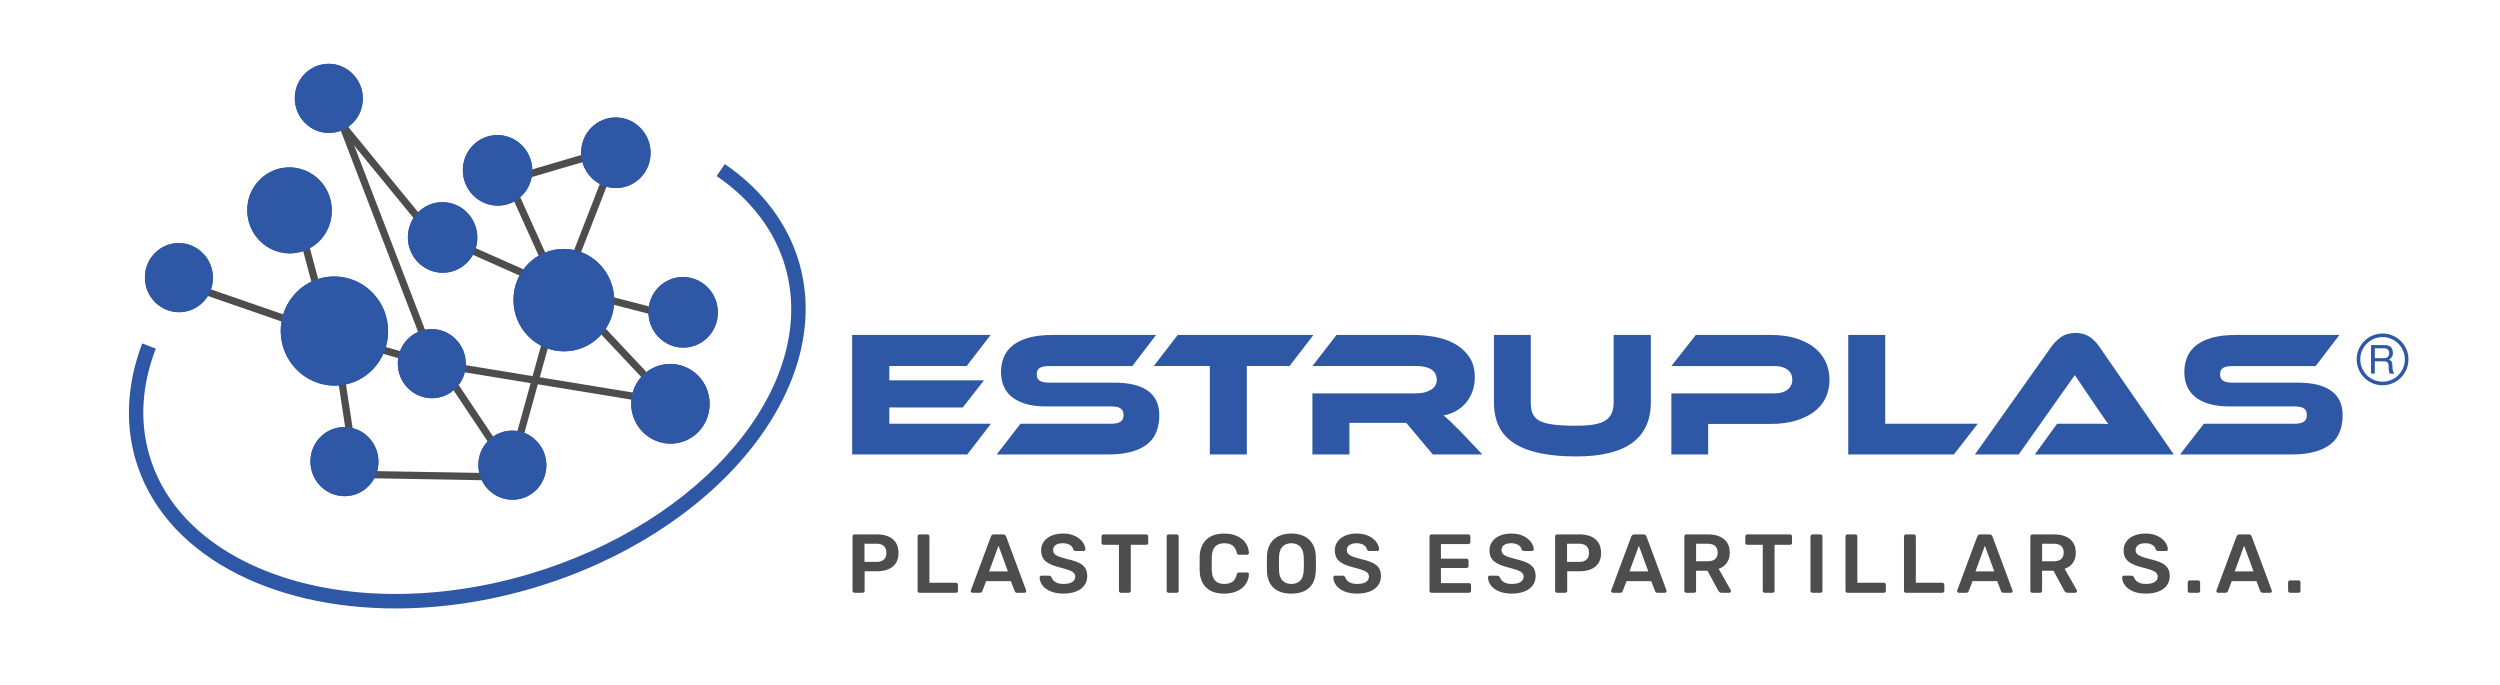 <?xml version="1.0" encoding="utf-8"?>
<!-- Generator: Adobe Illustrator 16.0.3, SVG Export Plug-In . SVG Version: 6.00 Build 0)  -->
<!DOCTYPE svg PUBLIC "-//W3C//DTD SVG 1.1//EN" "http://www.w3.org/Graphics/SVG/1.1/DTD/svg11.dtd">
<svg version="1.1" id="Layer_1" xmlns="http://www.w3.org/2000/svg" xmlns:xlink="http://www.w3.org/1999/xlink" x="0px" y="0px"
	 width="192.333px" height="52.667px" viewBox="0 0 192.333 52.667" enable-background="new 0 0 192.333 52.667"
	 xml:space="preserve">
<g>
	<g>
		<g>
			<path fill="#2E58A6" d="M183.298,29.64c-1.098,0-1.992-0.894-1.992-1.991c0-1.099,0.895-1.992,1.992-1.992
				c1.099,0,1.992,0.894,1.992,1.992C185.291,28.746,184.397,29.64,183.298,29.64z M183.298,25.933c-0.946,0-1.715,0.77-1.715,1.716
				c0,0.945,0.769,1.715,1.715,1.715c0.945,0,1.716-0.77,1.716-1.715C185.014,26.702,184.244,25.933,183.298,25.933z"/>
		</g>
	</g>
	<g>
		<g>
			<path fill-rule="evenodd" clip-rule="evenodd" fill="#2E58A6" d="M183.801,27.672c0.216,0.085,0.257,0.251,0.254,0.444
				c-0.001,0.11,0.002,0.223,0.02,0.331c0.011,0.073,0.053,0.142,0.08,0.212c0.01,0.025,0.017,0.05,0.029,0.088
				c-0.113,0-0.216,0.002-0.316-0.002c-0.016-0.001-0.042-0.027-0.046-0.047c-0.022-0.107-0.045-0.216-0.056-0.324
				c-0.01-0.104,0.004-0.211-0.01-0.315c-0.021-0.169-0.11-0.252-0.282-0.257c-0.253-0.007-0.508-0.002-0.773-0.002
				c0,0.313,0,0.624,0,0.941c-0.102,0-0.193,0-0.289,0c0-0.73,0-1.456,0-2.186c0.014-0.003,0.023-0.008,0.035-0.008
				c0.351,0.001,0.702,0,1.054,0.004c0.076,0.001,0.155,0.016,0.229,0.036c0.18,0.05,0.295,0.171,0.338,0.353
				c0.062,0.267,0.03,0.507-0.211,0.682C183.841,27.633,183.829,27.646,183.801,27.672z M182.703,27.558
				c0.236,0,0.466,0.003,0.694,0c0.292-0.003,0.422-0.145,0.406-0.438c-0.008-0.172-0.104-0.283-0.271-0.318
				c-0.012-0.002-0.022-0.005-0.033-0.005c-0.265,0-0.528,0-0.797,0C182.703,27.046,182.703,27.296,182.703,27.558z"/>
		</g>
	</g>
</g>
<g>
	<g>
		<path fill="#4D4D4D" d="M65.633,45.56c-0.03-0.03-0.045-0.066-0.045-0.109v-4.178c0-0.047,0.014-0.085,0.042-0.115
			c0.027-0.03,0.065-0.045,0.112-0.045h1.72c0.518,0,0.924,0.122,1.219,0.366c0.295,0.243,0.443,0.599,0.443,1.064
			c0,0.463-0.147,0.813-0.443,1.05s-0.702,0.356-1.219,0.356h-0.943v1.501c0,0.048-0.015,0.085-0.045,0.112
			c-0.03,0.028-0.068,0.042-0.116,0.042h-0.616C65.699,45.604,65.663,45.59,65.633,45.56z M67.43,43.23
			c0.248,0,0.438-0.06,0.568-0.177c0.13-0.118,0.196-0.29,0.196-0.517c0-0.223-0.063-0.396-0.189-0.52
			c-0.126-0.124-0.317-0.187-0.574-0.187h-0.924v1.399H67.43z"/>
		<path fill="#4D4D4D" d="M70.638,45.56c-0.03-0.03-0.045-0.066-0.045-0.109v-4.184c0-0.047,0.015-0.085,0.045-0.112
			c0.03-0.028,0.066-0.042,0.109-0.042h0.603c0.047,0,0.084,0.014,0.112,0.042c0.028,0.027,0.042,0.065,0.042,0.112v3.567h2.035
			c0.047,0,0.085,0.016,0.115,0.045c0.03,0.03,0.045,0.066,0.045,0.109v0.462c0,0.043-0.015,0.079-0.045,0.109
			s-0.068,0.045-0.115,0.045h-2.792C70.705,45.604,70.668,45.59,70.638,45.56z"/>
		<path fill="#4D4D4D" d="M74.72,45.566c-0.026-0.026-0.039-0.059-0.039-0.097l0.013-0.058l1.541-4.14
			c0.042-0.106,0.12-0.16,0.231-0.16h0.706c0.111,0,0.188,0.054,0.231,0.16l1.54,4.14l0.013,0.058c0,0.038-0.014,0.07-0.042,0.097
			c-0.028,0.025-0.059,0.038-0.093,0.038h-0.571c-0.09,0-0.152-0.041-0.186-0.122l-0.295-0.776h-1.9l-0.295,0.776
			c-0.034,0.081-0.096,0.122-0.186,0.122h-0.571C74.777,45.604,74.745,45.592,74.72,45.566z M76.093,43.962h1.451l-0.725-1.977
			L76.093,43.962z"/>
		<path fill="#4D4D4D" d="M80.829,45.495c-0.274-0.115-0.481-0.267-0.623-0.455s-0.216-0.394-0.225-0.616
			c0-0.034,0.013-0.065,0.039-0.093c0.026-0.028,0.058-0.042,0.096-0.042h0.584c0.047,0,0.085,0.011,0.116,0.032
			c0.03,0.021,0.058,0.051,0.083,0.09c0.042,0.146,0.14,0.268,0.292,0.365c0.151,0.099,0.36,0.147,0.625,0.147
			c0.299,0,0.525-0.05,0.677-0.15c0.151-0.101,0.228-0.238,0.228-0.414c0-0.115-0.039-0.212-0.115-0.289
			c-0.077-0.076-0.194-0.144-0.35-0.202c-0.156-0.058-0.388-0.127-0.696-0.208c-0.505-0.12-0.875-0.278-1.11-0.475
			c-0.235-0.197-0.353-0.479-0.353-0.848c0-0.248,0.068-0.47,0.205-0.664c0.137-0.194,0.333-0.348,0.587-0.459
			c0.254-0.111,0.551-0.167,0.889-0.167c0.355,0,0.662,0.063,0.921,0.187s0.456,0.279,0.59,0.465
			c0.135,0.187,0.207,0.371,0.215,0.556c0,0.034-0.013,0.065-0.039,0.093c-0.026,0.028-0.058,0.042-0.096,0.042h-0.61
			c-0.094,0-0.158-0.039-0.192-0.116c-0.021-0.137-0.105-0.251-0.25-0.343s-0.325-0.138-0.539-0.138
			c-0.235,0-0.42,0.045-0.555,0.135s-0.202,0.22-0.202,0.391c0,0.116,0.034,0.212,0.103,0.289c0.068,0.077,0.175,0.145,0.321,0.202
			c0.145,0.058,0.357,0.123,0.635,0.196c0.381,0.085,0.684,0.182,0.908,0.288c0.225,0.107,0.39,0.242,0.497,0.404
			c0.107,0.163,0.161,0.37,0.161,0.623c0,0.278-0.076,0.519-0.228,0.722s-0.366,0.358-0.642,0.465
			c-0.276,0.107-0.596,0.161-0.959,0.161C81.432,45.669,81.103,45.611,80.829,45.495z"/>
		<path fill="#4D4D4D" d="M86.13,45.56c-0.03-0.03-0.045-0.066-0.045-0.109v-3.536h-1.187c-0.043,0-0.08-0.015-0.109-0.045
			c-0.03-0.029-0.045-0.068-0.045-0.115v-0.481c0-0.047,0.014-0.085,0.042-0.115s0.065-0.045,0.112-0.045h3.279
			c0.047,0,0.085,0.015,0.115,0.045s0.045,0.068,0.045,0.115v0.481c0,0.047-0.015,0.086-0.045,0.115
			c-0.03,0.03-0.068,0.045-0.115,0.045h-1.181v3.536c0,0.043-0.014,0.079-0.042,0.109s-0.065,0.045-0.112,0.045h-0.603
			C86.196,45.604,86.16,45.59,86.13,45.56z"/>
		<path fill="#4D4D4D" d="M89.8,45.56c-0.03-0.03-0.045-0.066-0.045-0.109v-4.184c0-0.047,0.015-0.085,0.045-0.112
			c0.03-0.028,0.066-0.042,0.109-0.042h0.616c0.047,0,0.084,0.014,0.112,0.042c0.028,0.027,0.042,0.065,0.042,0.112v4.184
			c0,0.043-0.014,0.079-0.042,0.109s-0.065,0.045-0.112,0.045H89.91C89.867,45.604,89.83,45.59,89.8,45.56z"/>
		<path fill="#4D4D4D" d="M92.813,45.216c-0.323-0.301-0.496-0.73-0.517-1.286c-0.004-0.115-0.006-0.304-0.006-0.564
			c0-0.266,0.002-0.458,0.006-0.578c0.021-0.548,0.194-0.975,0.52-1.28s0.781-0.459,1.367-0.459c0.38,0,0.712,0.065,0.995,0.196
			c0.282,0.13,0.501,0.309,0.658,0.535c0.156,0.228,0.238,0.481,0.247,0.764v0.014c0,0.034-0.014,0.063-0.042,0.086
			c-0.028,0.023-0.059,0.035-0.093,0.035h-0.623c-0.051,0-0.09-0.012-0.115-0.035c-0.026-0.023-0.047-0.064-0.064-0.125
			c-0.064-0.265-0.175-0.452-0.333-0.562c-0.159-0.109-0.368-0.163-0.629-0.163c-0.612,0-0.931,0.342-0.957,1.026
			c-0.004,0.115-0.006,0.293-0.006,0.532c0,0.24,0.002,0.422,0.006,0.546c0.026,0.685,0.345,1.026,0.957,1.026
			c0.256,0,0.465-0.054,0.625-0.163c0.161-0.109,0.273-0.296,0.337-0.562c0.017-0.06,0.039-0.102,0.064-0.125
			c0.025-0.023,0.064-0.035,0.115-0.035h0.623c0.039,0,0.072,0.013,0.1,0.038s0.04,0.058,0.035,0.097
			c-0.009,0.282-0.091,0.536-0.247,0.764c-0.156,0.227-0.375,0.405-0.658,0.535c-0.282,0.131-0.614,0.196-0.995,0.196
			C93.593,45.669,93.136,45.518,92.813,45.216z"/>
		<path fill="#4D4D4D" d="M97.983,45.226c-0.326-0.295-0.497-0.733-0.514-1.315c-0.004-0.124-0.006-0.306-0.006-0.545
			c0-0.244,0.002-0.428,0.006-0.553c0.017-0.568,0.192-1.005,0.526-1.309s0.785-0.456,1.354-0.456c0.564,0,1.015,0.152,1.351,0.456
			s0.512,0.74,0.529,1.309c0.009,0.249,0.013,0.433,0.013,0.553c0,0.115-0.004,0.297-0.013,0.545
			c-0.018,0.582-0.189,1.021-0.517,1.315c-0.327,0.296-0.782,0.443-1.363,0.443C98.763,45.669,98.308,45.521,97.983,45.226z
			 M100.03,44.668c0.167-0.172,0.257-0.435,0.27-0.79c0.009-0.257,0.013-0.43,0.013-0.52c0-0.099-0.004-0.271-0.013-0.52
			c-0.013-0.351-0.104-0.613-0.276-0.786c-0.171-0.174-0.396-0.26-0.673-0.26c-0.283,0-0.51,0.086-0.681,0.26
			c-0.171,0.173-0.261,0.436-0.27,0.786c-0.004,0.124-0.007,0.297-0.007,0.52c0,0.218,0.003,0.392,0.007,0.52
			c0.009,0.352,0.098,0.613,0.267,0.786c0.169,0.174,0.396,0.26,0.684,0.26C99.636,44.924,99.863,44.839,100.03,44.668z"/>
		<path fill="#4D4D4D" d="M103.424,45.495c-0.273-0.115-0.481-0.267-0.622-0.455c-0.142-0.188-0.217-0.394-0.225-0.616
			c0-0.034,0.013-0.065,0.038-0.093c0.025-0.028,0.058-0.042,0.097-0.042h0.584c0.047,0,0.085,0.011,0.115,0.032
			c0.029,0.021,0.058,0.051,0.083,0.09c0.043,0.146,0.141,0.268,0.292,0.365c0.152,0.099,0.36,0.147,0.626,0.147
			c0.3,0,0.525-0.05,0.677-0.15c0.152-0.101,0.229-0.238,0.229-0.414c0-0.115-0.039-0.212-0.116-0.289
			c-0.077-0.076-0.193-0.144-0.35-0.202c-0.156-0.058-0.388-0.127-0.696-0.208c-0.505-0.12-0.875-0.278-1.11-0.475
			c-0.235-0.197-0.353-0.479-0.353-0.848c0-0.248,0.068-0.47,0.205-0.664s0.333-0.348,0.587-0.459
			c0.255-0.111,0.551-0.167,0.89-0.167c0.354,0,0.661,0.063,0.921,0.187c0.259,0.124,0.455,0.279,0.59,0.465
			c0.135,0.187,0.206,0.371,0.215,0.556c0,0.034-0.013,0.065-0.038,0.093c-0.025,0.028-0.058,0.042-0.097,0.042h-0.609
			c-0.094,0-0.158-0.039-0.192-0.116c-0.021-0.137-0.105-0.251-0.25-0.343c-0.146-0.092-0.325-0.138-0.539-0.138
			c-0.235,0-0.421,0.045-0.556,0.135s-0.202,0.22-0.202,0.391c0,0.116,0.034,0.212,0.103,0.289s0.176,0.145,0.321,0.202
			s0.357,0.123,0.635,0.196c0.381,0.085,0.684,0.182,0.908,0.288c0.225,0.107,0.391,0.242,0.498,0.404
			c0.106,0.163,0.16,0.37,0.16,0.623c0,0.278-0.076,0.519-0.228,0.722c-0.152,0.203-0.366,0.358-0.643,0.465
			c-0.275,0.107-0.596,0.161-0.959,0.161C104.028,45.669,103.698,45.611,103.424,45.495z"/>
		<path fill="#4D4D4D" d="M110.022,45.56c-0.03-0.03-0.045-0.066-0.045-0.109v-4.178c0-0.047,0.014-0.085,0.041-0.115
			c0.028-0.03,0.065-0.045,0.112-0.045h2.83c0.047,0,0.086,0.015,0.116,0.045c0.029,0.03,0.045,0.068,0.045,0.115v0.431
			c0,0.047-0.016,0.084-0.045,0.112c-0.03,0.027-0.069,0.041-0.116,0.041h-2.104v1.123h1.964c0.047,0,0.085,0.016,0.115,0.045
			c0.03,0.03,0.045,0.068,0.045,0.116v0.404c0,0.047-0.015,0.084-0.045,0.112c-0.03,0.027-0.068,0.041-0.115,0.041h-1.964v1.162
			h2.156c0.047,0,0.085,0.014,0.115,0.041c0.03,0.028,0.045,0.065,0.045,0.112v0.437c0,0.048-0.015,0.085-0.045,0.112
			c-0.03,0.028-0.068,0.042-0.115,0.042h-2.882C110.087,45.604,110.051,45.59,110.022,45.56z"/>
		<path fill="#4D4D4D" d="M115.322,45.495c-0.273-0.115-0.481-0.267-0.622-0.455c-0.142-0.188-0.217-0.394-0.225-0.616
			c0-0.034,0.013-0.065,0.038-0.093c0.025-0.028,0.058-0.042,0.097-0.042h0.584c0.047,0,0.085,0.011,0.115,0.032
			c0.029,0.021,0.058,0.051,0.083,0.09c0.043,0.146,0.141,0.268,0.292,0.365c0.152,0.099,0.36,0.147,0.626,0.147
			c0.3,0,0.525-0.05,0.677-0.15c0.152-0.101,0.229-0.238,0.229-0.414c0-0.115-0.039-0.212-0.116-0.289
			c-0.077-0.076-0.193-0.144-0.35-0.202c-0.156-0.058-0.388-0.127-0.696-0.208c-0.505-0.12-0.875-0.278-1.11-0.475
			c-0.235-0.197-0.353-0.479-0.353-0.848c0-0.248,0.068-0.47,0.205-0.664s0.333-0.348,0.587-0.459
			c0.255-0.111,0.551-0.167,0.89-0.167c0.354,0,0.661,0.063,0.921,0.187c0.259,0.124,0.455,0.279,0.59,0.465
			c0.135,0.187,0.206,0.371,0.215,0.556c0,0.034-0.013,0.065-0.038,0.093c-0.025,0.028-0.058,0.042-0.097,0.042h-0.609
			c-0.094,0-0.158-0.039-0.192-0.116c-0.021-0.137-0.105-0.251-0.25-0.343c-0.146-0.092-0.325-0.138-0.539-0.138
			c-0.235,0-0.421,0.045-0.556,0.135s-0.202,0.22-0.202,0.391c0,0.116,0.034,0.212,0.103,0.289s0.176,0.145,0.321,0.202
			s0.357,0.123,0.635,0.196c0.381,0.085,0.684,0.182,0.908,0.288c0.225,0.107,0.391,0.242,0.498,0.404
			c0.106,0.163,0.16,0.37,0.16,0.623c0,0.278-0.076,0.519-0.228,0.722c-0.152,0.203-0.366,0.358-0.643,0.465
			c-0.275,0.107-0.596,0.161-0.959,0.161C115.925,45.669,115.595,45.611,115.322,45.495z"/>
		<path fill="#4D4D4D" d="M119.686,45.56c-0.03-0.03-0.045-0.066-0.045-0.109v-4.178c0-0.047,0.014-0.085,0.041-0.115
			c0.028-0.03,0.065-0.045,0.112-0.045h1.72c0.518,0,0.925,0.122,1.22,0.366c0.295,0.243,0.442,0.599,0.442,1.064
			c0,0.463-0.147,0.813-0.442,1.05s-0.702,0.356-1.22,0.356h-0.943v1.501c0,0.048-0.015,0.085-0.045,0.112
			c-0.029,0.028-0.068,0.042-0.115,0.042h-0.616C119.751,45.604,119.715,45.59,119.686,45.56z M121.483,43.23
			c0.248,0,0.437-0.06,0.567-0.177c0.131-0.118,0.196-0.29,0.196-0.517c0-0.223-0.063-0.396-0.189-0.52
			c-0.127-0.124-0.318-0.187-0.574-0.187h-0.925v1.399H121.483z"/>
		<path fill="#4D4D4D" d="M123.985,45.566c-0.025-0.026-0.038-0.059-0.038-0.097l0.013-0.058l1.54-4.14
			c0.043-0.106,0.12-0.16,0.231-0.16h0.706c0.111,0,0.188,0.054,0.23,0.16l1.54,4.14l0.014,0.058c0,0.038-0.015,0.07-0.042,0.097
			c-0.028,0.025-0.059,0.038-0.093,0.038h-0.571c-0.09,0-0.152-0.041-0.187-0.122l-0.295-0.776h-1.899l-0.296,0.776
			c-0.034,0.081-0.096,0.122-0.186,0.122h-0.571C124.043,45.604,124.011,45.592,123.985,45.566z M125.359,43.962h1.45l-0.726-1.977
			L125.359,43.962z"/>
		<path fill="#4D4D4D" d="M129.626,45.56c-0.03-0.03-0.045-0.066-0.045-0.109v-4.178c0-0.047,0.014-0.085,0.041-0.115
			c0.028-0.03,0.065-0.045,0.112-0.045h1.662c0.526,0,0.938,0.122,1.235,0.366c0.298,0.243,0.446,0.59,0.446,1.039
			c0,0.313-0.075,0.574-0.225,0.786s-0.359,0.365-0.629,0.459l0.931,1.637c0.013,0.025,0.02,0.049,0.02,0.07
			c0,0.038-0.015,0.07-0.042,0.097c-0.028,0.025-0.059,0.038-0.093,0.038h-0.591c-0.068,0-0.122-0.016-0.16-0.048
			c-0.039-0.032-0.073-0.074-0.103-0.125l-0.822-1.521h-0.879v1.54c0,0.043-0.015,0.079-0.045,0.109s-0.068,0.045-0.115,0.045
			h-0.591C129.692,45.604,129.656,45.59,129.626,45.56z M131.378,43.179c0.256,0,0.449-0.057,0.577-0.17s0.192-0.279,0.192-0.497
			c0-0.219-0.064-0.387-0.192-0.504c-0.128-0.118-0.321-0.177-0.577-0.177h-0.893v1.348H131.378z"/>
		<path fill="#4D4D4D" d="M135.659,45.56c-0.03-0.03-0.045-0.066-0.045-0.109v-3.536h-1.188c-0.043,0-0.079-0.015-0.109-0.045
			c-0.03-0.029-0.045-0.068-0.045-0.115v-0.481c0-0.047,0.014-0.085,0.042-0.115c0.027-0.03,0.065-0.045,0.112-0.045h3.279
			c0.047,0,0.085,0.015,0.115,0.045s0.045,0.068,0.045,0.115v0.481c0,0.047-0.015,0.086-0.045,0.115
			c-0.03,0.03-0.068,0.045-0.115,0.045h-1.181v3.536c0,0.043-0.015,0.079-0.042,0.109c-0.028,0.03-0.065,0.045-0.112,0.045h-0.604
			C135.724,45.604,135.688,45.59,135.659,45.56z"/>
		<path fill="#4D4D4D" d="M139.33,45.56c-0.03-0.03-0.045-0.066-0.045-0.109v-4.184c0-0.047,0.015-0.085,0.045-0.112
			c0.029-0.028,0.065-0.042,0.108-0.042h0.616c0.047,0,0.085,0.014,0.112,0.042c0.028,0.027,0.042,0.065,0.042,0.112v4.184
			c0,0.043-0.014,0.079-0.042,0.109c-0.027,0.03-0.065,0.045-0.112,0.045h-0.616C139.395,45.604,139.359,45.59,139.33,45.56z"/>
		<path fill="#4D4D4D" d="M142.025,45.56c-0.03-0.03-0.045-0.066-0.045-0.109v-4.184c0-0.047,0.015-0.085,0.045-0.112
			c0.029-0.028,0.065-0.042,0.108-0.042h0.604c0.047,0,0.084,0.014,0.112,0.042c0.027,0.027,0.042,0.065,0.042,0.112v3.567h2.034
			c0.047,0,0.085,0.016,0.115,0.045c0.03,0.03,0.045,0.066,0.045,0.109v0.462c0,0.043-0.015,0.079-0.045,0.109
			s-0.068,0.045-0.115,0.045h-2.792C142.09,45.604,142.054,45.59,142.025,45.56z"/>
		<path fill="#4D4D4D" d="M146.524,45.56c-0.03-0.03-0.045-0.066-0.045-0.109v-4.184c0-0.047,0.015-0.085,0.045-0.112
			c0.029-0.028,0.065-0.042,0.108-0.042h0.604c0.047,0,0.084,0.014,0.112,0.042c0.027,0.027,0.042,0.065,0.042,0.112v3.567h2.034
			c0.047,0,0.085,0.016,0.115,0.045c0.03,0.03,0.045,0.066,0.045,0.109v0.462c0,0.043-0.015,0.079-0.045,0.109
			s-0.068,0.045-0.115,0.045h-2.792C146.589,45.604,146.553,45.59,146.524,45.56z"/>
		<path fill="#4D4D4D" d="M150.604,45.566c-0.025-0.026-0.038-0.059-0.038-0.097l0.013-0.058l1.54-4.14
			c0.043-0.106,0.12-0.16,0.231-0.16h0.706c0.111,0,0.188,0.054,0.23,0.16l1.54,4.14l0.014,0.058c0,0.038-0.015,0.07-0.042,0.097
			c-0.028,0.025-0.059,0.038-0.093,0.038h-0.571c-0.09,0-0.152-0.041-0.187-0.122l-0.295-0.776h-1.899l-0.296,0.776
			c-0.034,0.081-0.096,0.122-0.186,0.122h-0.571C150.663,45.604,150.63,45.592,150.604,45.566z M151.978,43.962h1.45l-0.726-1.977
			L151.978,43.962z"/>
		<path fill="#4D4D4D" d="M156.246,45.56c-0.03-0.03-0.045-0.066-0.045-0.109v-4.178c0-0.047,0.014-0.085,0.041-0.115
			c0.028-0.03,0.065-0.045,0.112-0.045h1.662c0.526,0,0.938,0.122,1.235,0.366c0.298,0.243,0.446,0.59,0.446,1.039
			c0,0.313-0.075,0.574-0.225,0.786s-0.359,0.365-0.629,0.459l0.931,1.637c0.013,0.025,0.02,0.049,0.02,0.07
			c0,0.038-0.015,0.07-0.042,0.097c-0.028,0.025-0.059,0.038-0.093,0.038h-0.591c-0.068,0-0.122-0.016-0.16-0.048
			c-0.039-0.032-0.073-0.074-0.103-0.125l-0.822-1.521h-0.879v1.54c0,0.043-0.015,0.079-0.045,0.109s-0.068,0.045-0.115,0.045
			h-0.591C156.311,45.604,156.275,45.59,156.246,45.56z M157.998,43.179c0.256,0,0.449-0.057,0.577-0.17s0.192-0.279,0.192-0.497
			c0-0.219-0.064-0.387-0.192-0.504c-0.128-0.118-0.321-0.177-0.577-0.177h-0.893v1.348H157.998z"/>
		<path fill="#4D4D4D" d="M164.107,45.495c-0.273-0.115-0.481-0.267-0.622-0.455c-0.142-0.188-0.217-0.394-0.225-0.616
			c0-0.034,0.013-0.065,0.038-0.093c0.025-0.028,0.058-0.042,0.097-0.042h0.584c0.047,0,0.085,0.011,0.115,0.032
			c0.029,0.021,0.058,0.051,0.083,0.09c0.043,0.146,0.141,0.268,0.292,0.365c0.152,0.099,0.36,0.147,0.626,0.147
			c0.3,0,0.525-0.05,0.677-0.15c0.152-0.101,0.229-0.238,0.229-0.414c0-0.115-0.039-0.212-0.116-0.289
			c-0.077-0.076-0.193-0.144-0.35-0.202c-0.156-0.058-0.388-0.127-0.696-0.208c-0.505-0.12-0.875-0.278-1.11-0.475
			c-0.235-0.197-0.353-0.479-0.353-0.848c0-0.248,0.068-0.47,0.205-0.664s0.333-0.348,0.587-0.459
			c0.255-0.111,0.551-0.167,0.89-0.167c0.354,0,0.661,0.063,0.921,0.187c0.259,0.124,0.455,0.279,0.59,0.465
			c0.135,0.187,0.206,0.371,0.215,0.556c0,0.034-0.013,0.065-0.038,0.093c-0.025,0.028-0.058,0.042-0.097,0.042h-0.609
			c-0.094,0-0.158-0.039-0.192-0.116c-0.021-0.137-0.105-0.251-0.25-0.343c-0.146-0.092-0.325-0.138-0.539-0.138
			c-0.235,0-0.421,0.045-0.556,0.135s-0.202,0.22-0.202,0.391c0,0.116,0.034,0.212,0.103,0.289s0.176,0.145,0.321,0.202
			s0.357,0.123,0.635,0.196c0.381,0.085,0.684,0.182,0.908,0.288c0.225,0.107,0.391,0.242,0.498,0.404
			c0.106,0.163,0.16,0.37,0.16,0.623c0,0.278-0.076,0.519-0.228,0.722c-0.152,0.203-0.366,0.358-0.643,0.465
			c-0.275,0.107-0.596,0.161-0.959,0.161C164.71,45.669,164.38,45.611,164.107,45.495z"/>
		<path fill="#4D4D4D" d="M168.354,45.56c-0.029-0.03-0.045-0.066-0.045-0.109v-0.647c0-0.043,0.016-0.079,0.045-0.109
			c0.03-0.03,0.066-0.045,0.109-0.045h0.648c0.042,0,0.079,0.015,0.108,0.045c0.03,0.03,0.045,0.066,0.045,0.109v0.647
			c0,0.043-0.014,0.079-0.041,0.109c-0.028,0.03-0.065,0.045-0.112,0.045h-0.648C168.42,45.604,168.384,45.59,168.354,45.56z"/>
		<path fill="#4D4D4D" d="M170.549,45.566c-0.025-0.026-0.038-0.059-0.038-0.097l0.013-0.058l1.54-4.14
			c0.043-0.106,0.12-0.16,0.231-0.16h0.706c0.111,0,0.188,0.054,0.23,0.16l1.54,4.14l0.014,0.058c0,0.038-0.015,0.07-0.042,0.097
			c-0.028,0.025-0.059,0.038-0.093,0.038h-0.571c-0.09,0-0.152-0.041-0.187-0.122l-0.295-0.776h-1.899l-0.296,0.776
			c-0.034,0.081-0.096,0.122-0.186,0.122h-0.571C170.608,45.604,170.576,45.592,170.549,45.566z M171.923,43.962h1.45l-0.726-1.977
			L171.923,43.962z"/>
		<path fill="#4D4D4D" d="M176.075,45.56c-0.029-0.03-0.045-0.066-0.045-0.109v-0.647c0-0.043,0.016-0.079,0.045-0.109
			c0.03-0.03,0.066-0.045,0.109-0.045h0.648c0.042,0,0.079,0.015,0.108,0.045c0.03,0.03,0.045,0.066,0.045,0.109v0.647
			c0,0.043-0.014,0.079-0.041,0.109c-0.028,0.03-0.065,0.045-0.112,0.045h-0.648C176.141,45.604,176.105,45.59,176.075,45.56z"/>
	</g>
	<g>
		<g>
			<g>
				<g>
					<path fill="#2E58A6" d="M30.443,46.81c-4.765,0-9.215-1-12.788-2.971c-3.734-2.058-6.241-5.021-7.253-8.571
						c-0.794-2.789-0.607-5.848,0.54-8.847l1.042,0.399c-1.076,2.812-1.247,5.551-0.509,8.144c0.928,3.256,3.251,5.987,6.719,7.898
						c5.871,3.234,14.256,3.731,22.431,1.328c13.499-3.966,22.382-14.563,19.801-23.624c-0.789-2.767-2.618-5.195-5.292-7.023
						l0.629-0.921c2.891,1.978,4.875,4.619,5.735,7.639c2.749,9.646-6.474,20.861-20.559,25.001
						C37.417,46.299,33.849,46.81,30.443,46.81z"/>
				</g>
			</g>
			<g>
				<g>
					<polygon fill="#2E58A6" points="76.238,32.6 74.411,34.964 65.559,34.964 65.559,25.768 76.212,25.768 74.37,28.16 
						68.418,28.16 68.418,29.26 75.703,29.26 74.068,31.349 68.418,31.349 68.418,32.6 					"/>
				</g>
			</g>
			<g>
				<g>
					<path fill="#2E58A6" d="M85.737,29.438c1.129,0,1.985,0.208,2.572,0.625c0.585,0.417,0.88,1.047,0.88,1.89
						c0,0.466-0.073,0.888-0.22,1.265c-0.148,0.378-0.382,0.693-0.703,0.949c-0.319,0.257-0.729,0.453-1.229,0.59
						c-0.499,0.138-1.098,0.207-1.794,0.207H76.68l1.828-2.364h6.956c0.339,0,0.586-0.052,0.742-0.156
						c0.156-0.107,0.234-0.278,0.234-0.518c0-0.238-0.078-0.407-0.234-0.507c-0.155-0.103-0.403-0.152-0.742-0.152h-5.004
						c-0.596,0-1.109-0.063-1.54-0.193c-0.43-0.127-0.787-0.307-1.072-0.535c-0.284-0.229-0.495-0.507-0.632-0.832
						c-0.137-0.325-0.207-0.684-0.207-1.079c0-0.431,0.076-0.822,0.227-1.176s0.385-0.652,0.701-0.899
						c0.315-0.248,0.724-0.441,1.223-0.578s1.099-0.206,1.794-0.206h7.986l-1.829,2.393h-6.377c-0.331,0-0.575,0.045-0.736,0.138
						c-0.159,0.09-0.239,0.256-0.239,0.493c0,0.239,0.08,0.407,0.239,0.503c0.161,0.097,0.405,0.145,0.736,0.145H85.737z"/>
				</g>
			</g>
			<g>
				<g>
					<polygon fill="#2E58A6" points="101.049,25.768 99.208,28.16 95.922,28.16 95.922,34.964 93.077,34.964 93.077,28.16 
						88.761,28.16 90.604,25.768 					"/>
				</g>
			</g>
			<g>
				<g>
					<path fill="#2E58A6" d="M114.042,34.964h-3.809l-2.048-2.433h-4.371v2.433h-2.846v-4.701h8c0.44,0,0.811-0.092,1.113-0.274
						c0.304-0.183,0.453-0.436,0.453-0.756c0-0.358-0.138-0.625-0.412-0.805c-0.274-0.179-0.66-0.268-1.154-0.268h-8l1.855-2.393
						h5.911c0.522,0,1.063,0.049,1.622,0.145c0.558,0.097,1.067,0.268,1.524,0.515c0.46,0.248,0.836,0.583,1.135,1.004
						c0.298,0.422,0.447,0.962,0.447,1.622c0,0.357-0.055,0.696-0.166,1.017c-0.109,0.321-0.268,0.609-0.474,0.867
						c-0.206,0.256-0.459,0.475-0.755,0.652c-0.299,0.179-0.637,0.305-1.012,0.378c0.156,0.119,0.331,0.271,0.523,0.452
						c0.192,0.185,0.448,0.438,0.769,0.757L114.042,34.964z"/>
				</g>
			</g>
			<g>
				<g>
					<path fill="#2E58A6" d="M127.002,30.949c0,2.777-1.91,4.166-5.732,4.166c-1.108,0-2.062-0.088-2.858-0.263
						c-0.797-0.174-1.455-0.435-1.973-0.783s-0.899-0.78-1.142-1.297c-0.242-0.518-0.363-1.126-0.363-1.823v-5.182h2.831v5.182
						c0,0.34,0.046,0.625,0.138,0.854c0.091,0.228,0.264,0.416,0.516,0.557c0.253,0.142,0.607,0.242,1.065,0.302
						c0.459,0.06,1.054,0.089,1.786,0.089c0.55,0,1.008-0.032,1.375-0.097c0.366-0.063,0.659-0.168,0.88-0.315
						c0.22-0.146,0.377-0.335,0.475-0.563c0.097-0.228,0.144-0.503,0.144-0.825v-5.182h2.859V30.949z"/>
				</g>
			</g>
			<g>
				<g>
					<path fill="#2E58A6" d="M140.748,29.219c0,0.514-0.101,0.978-0.301,1.396c-0.202,0.416-0.498,0.771-0.888,1.065
						c-0.39,0.291-0.864,0.521-1.422,0.686c-0.561,0.166-1.196,0.249-1.912,0.249h-4.81v2.35h-2.832v-4.701h7.917
						c0.44,0,0.782-0.096,1.024-0.289c0.243-0.192,0.363-0.448,0.363-0.77s-0.12-0.575-0.363-0.763
						c-0.242-0.188-0.584-0.281-1.024-0.281h-7.917l1.883-2.393h5.774c0.713,0,1.351,0.086,1.909,0.254
						c0.559,0.171,1.03,0.405,1.417,0.708c0.384,0.303,0.678,0.665,0.88,1.087C140.647,28.237,140.748,28.706,140.748,29.219"/>
				</g>
			</g>
			<g>
				<g>
					<polygon fill="#2E58A6" points="152.159,32.6 150.316,34.964 142.191,34.964 142.191,25.768 145.037,25.768 145.037,32.6 					
						"/>
				</g>
			</g>
			<g>
				<g>
					<path fill="#2E58A6" d="M156.542,34.964l1.718-2.364h2.309h0.859c0.298,0,0.558,0.009,0.777,0.028
						c-0.13-0.166-0.277-0.373-0.446-0.626c-0.17-0.254-0.334-0.488-0.488-0.707l-1.649-2.436l-4.316,6.104h-3.368l5.897-8.316
						c0.192-0.266,0.435-0.503,0.728-0.715c0.293-0.21,0.664-0.316,1.113-0.316c0.431,0,0.79,0.099,1.081,0.296
						c0.287,0.197,0.532,0.441,0.734,0.735l5.745,8.316H156.542z"/>
				</g>
			</g>
			<g>
				<g>
					<path fill="#2E58A6" d="M176.775,29.438c1.129,0,1.986,0.208,2.571,0.625c0.587,0.417,0.88,1.047,0.88,1.89
						c0,0.466-0.074,0.888-0.22,1.265c-0.148,0.378-0.381,0.693-0.701,0.949c-0.321,0.257-0.73,0.453-1.23,0.59
						c-0.499,0.138-1.097,0.207-1.794,0.207h-8.563l1.829-2.364h6.954c0.339,0,0.587-0.052,0.741-0.156
						c0.158-0.107,0.234-0.278,0.234-0.518c0-0.238-0.076-0.407-0.234-0.507c-0.154-0.103-0.402-0.152-0.741-0.152h-5.004
						c-0.595,0-1.107-0.063-1.538-0.193c-0.432-0.127-0.788-0.307-1.073-0.535c-0.284-0.229-0.494-0.507-0.633-0.832
						c-0.137-0.325-0.206-0.684-0.206-1.079c0-0.431,0.076-0.822,0.228-1.176c0.15-0.354,0.384-0.652,0.701-0.899
						c0.316-0.248,0.725-0.441,1.224-0.578c0.5-0.137,1.098-0.206,1.793-0.206h7.986l-1.827,2.393h-6.377
						c-0.331,0-0.576,0.045-0.737,0.138c-0.161,0.09-0.24,0.256-0.24,0.493c0,0.239,0.079,0.407,0.24,0.503
						c0.161,0.097,0.406,0.145,0.737,0.145H176.775z"/>
				</g>
			</g>
			<g>
				<g>
					<polygon fill="#4D4D4D" points="53.043,24.953 41.995,22.096 32.852,18.04 25.516,9.083 25.947,8.729 33.199,17.583 
						42.201,21.577 53.183,24.413 					"/>
				</g>
			</g>
			<g>
				<g>
					<polygon fill="#4D4D4D" points="51.788,31.272 32.772,28.158 26.025,26.244 15.184,22.493 15.367,21.965 26.192,25.712 
						32.909,27.616 51.878,30.722 					"/>
				</g>
			</g>
			<g>
				<g>
					<polygon fill="#4D4D4D" points="39.387,36.762 32.93,27.089 32.588,26.634 25.449,8.06 25.97,7.86 33.093,26.395 33.38,26.76 
						39.174,35.438 42.395,23.803 47.053,11.816 39.51,14.036 42.416,20.472 41.908,20.701 38.737,13.682 47.984,10.96 
						42.919,23.991 					"/>
				</g>
			</g>
			<g>
				<g>
					
						<rect x="44.245" y="26.773" transform="matrix(0.685 0.729 -0.729 0.685 34.801 -26.384)" fill="#4D4D4D" width="7.331" height="0.558"/>
				</g>
			</g>
			<g>
				<g>
					<polygon fill="#4D4D4D" points="38.555,36.97 27.11,36.772 26.896,35.107 25.822,28.054 25.747,24.375 24.447,23.52 
						22.93,17.837 23.468,17.693 24.932,23.17 26.299,24.069 26.38,28.023 27.449,35.03 27.603,36.224 38.564,36.412 					"/>
				</g>
			</g>
			<g>
				<g>
					<path fill="#2E58A6" d="M32.151,16.351c-1.038,1.061-1.028,2.78,0.021,3.839s2.742,1.058,3.778-0.004
						c1.038-1.062,1.028-2.78-0.022-3.839c-0.523-0.528-1.206-0.793-1.889-0.793C33.354,15.553,32.67,15.819,32.151,16.351"/>
				</g>
			</g>
		</g>
		<g>
			<defs>
				<path id="SVGID_1_" d="M32.151,16.351c-1.038,1.061-1.027,2.78,0.022,3.839c1.049,1.059,2.741,1.058,3.777-0.004
					c1.038-1.062,1.028-2.78-0.022-3.839c-0.523-0.528-1.208-0.793-1.889-0.793C33.354,15.553,32.67,15.819,32.151,16.351"/>
			</defs>
			<clipPath id="SVGID_2_">
				<use xlink:href="#SVGID_1_"  overflow="visible"/>
			</clipPath>
			<g clip-path="url(#SVGID_2_)">
				<g>
					<polygon fill="#2E58A6" points="34.073,24.233 28.312,18.421 34.03,12.568 39.791,18.38 					"/>
				</g>
			</g>
		</g>
		<g>
			<g>
				<g>
					<path fill="#2E58A6" d="M50.657,22.109c-1.038,1.062-1.027,2.781,0.022,3.839c1.05,1.06,2.742,1.058,3.779-0.004
						s1.026-2.78-0.023-3.839c-0.523-0.528-1.207-0.794-1.89-0.794C51.86,21.312,51.177,21.579,50.657,22.109"/>
				</g>
			</g>
		</g>
		<g>
			<defs>
				<path id="SVGID_3_" d="M50.657,22.11c-1.037,1.061-1.027,2.78,0.022,3.838c1.05,1.06,2.742,1.058,3.779-0.004
					s1.026-2.78-0.022-3.839c-0.524-0.528-1.208-0.794-1.891-0.794C51.86,21.312,51.177,21.58,50.657,22.11"/>
			</defs>
			<clipPath id="SVGID_4_">
				<use xlink:href="#SVGID_3_"  overflow="visible"/>
			</clipPath>
			<g clip-path="url(#SVGID_4_)">
				<g>
					<polygon fill="#2E58A6" points="52.578,29.993 46.817,24.181 52.537,18.327 58.297,24.14 					"/>
				</g>
			</g>
		</g>
		<g>
			<g>
				<g>
					<path fill="#2E58A6" d="M45.48,9.833c-1.038,1.062-1.028,2.781,0.021,3.84c1.051,1.059,2.742,1.057,3.779-0.005
						c1.038-1.061,1.027-2.781-0.022-3.839C48.735,9.3,48.05,9.036,47.367,9.036C46.684,9.036,45.999,9.302,45.48,9.833"/>
				</g>
			</g>
		</g>
		<g>
			<defs>
				<path id="SVGID_5_" d="M45.48,9.833c-1.038,1.062-1.028,2.781,0.021,3.84c1.051,1.059,2.742,1.057,3.779-0.005
					c1.038-1.061,1.027-2.781-0.022-3.839C48.735,9.3,48.05,9.036,47.367,9.036C46.684,9.036,45.999,9.302,45.48,9.833"/>
			</defs>
			<clipPath id="SVGID_6_">
				<use xlink:href="#SVGID_5_"  overflow="visible"/>
			</clipPath>
			<g clip-path="url(#SVGID_6_)">
				<g>
					<polygon fill="#2E58A6" points="47.401,17.716 41.64,11.904 47.358,6.052 53.12,11.863 					"/>
				</g>
			</g>
		</g>
		<g>
			<g>
				<g>
					<path fill="#2E58A6" d="M36.378,11.189c-1.036,1.062-1.026,2.78,0.023,3.838c1.049,1.06,2.741,1.058,3.778-0.003
						c1.038-1.062,1.026-2.781-0.024-3.84c-0.523-0.528-1.206-0.792-1.888-0.792C37.583,10.392,36.898,10.658,36.378,11.189"/>
				</g>
			</g>
		</g>
		<g>
			<defs>
				<path id="SVGID_7_" d="M36.378,11.189c-1.036,1.062-1.026,2.78,0.023,3.838c1.049,1.06,2.741,1.058,3.778-0.003
					c1.038-1.062,1.026-2.781-0.024-3.84c-0.523-0.528-1.206-0.793-1.89-0.793C37.583,10.391,36.898,10.657,36.378,11.189"/>
			</defs>
			<clipPath id="SVGID_8_">
				<use xlink:href="#SVGID_7_"  overflow="visible"/>
			</clipPath>
			<g clip-path="url(#SVGID_8_)">
				<g>
					<polygon fill="#2E58A6" points="38.3,19.072 32.54,13.259 38.258,7.407 44.021,13.219 					"/>
				</g>
			</g>
		</g>
		<g>
			<g>
				<g>
					<path fill="#2E58A6" d="M49.429,28.898c-1.171,1.199-1.161,3.142,0.025,4.339c1.187,1.195,3.098,1.192,4.27-0.006
						c1.171-1.201,1.161-3.143-0.025-4.339c-0.592-0.597-1.364-0.895-2.136-0.895C50.79,27.998,50.016,28.298,49.429,28.898"/>
				</g>
			</g>
		</g>
		<g>
			<defs>
				<path id="SVGID_9_" d="M49.429,28.898c-1.171,1.199-1.161,3.142,0.025,4.339c1.187,1.195,3.098,1.192,4.27-0.006
					c1.171-1.201,1.161-3.143-0.025-4.339c-0.592-0.597-1.364-0.895-2.135-0.895C50.79,27.998,50.016,28.298,49.429,28.898"/>
			</defs>
			<clipPath id="SVGID_10_">
				<use xlink:href="#SVGID_9_"  overflow="visible"/>
			</clipPath>
			<g clip-path="url(#SVGID_10_)">
				<g>
					<polygon fill="#2E58A6" points="51.6,37.805 45.091,31.238 51.553,24.625 58.062,31.19 					"/>
				</g>
			</g>
		</g>
		<g>
			<g>
				<g>
					<path fill="#2E58A6" d="M40.621,20.308c-1.505,1.541-1.49,4.035,0.032,5.571c1.523,1.536,3.977,1.533,5.483-0.007
						c1.504-1.54,1.489-4.034-0.033-5.571c-0.759-0.767-1.751-1.15-2.742-1.15C42.369,19.151,41.375,19.537,40.621,20.308"/>
				</g>
			</g>
		</g>
		<g>
			<defs>
				<path id="SVGID_11_" d="M40.621,20.308c-1.505,1.541-1.49,4.035,0.032,5.571c1.523,1.536,3.977,1.533,5.482-0.007
					c1.505-1.54,1.49-4.034-0.032-5.571c-0.759-0.767-1.751-1.15-2.742-1.15C42.367,19.151,41.375,19.537,40.621,20.308"/>
			</defs>
			<clipPath id="SVGID_12_">
				<use xlink:href="#SVGID_11_"  overflow="visible"/>
			</clipPath>
			<g clip-path="url(#SVGID_12_)">
				<g>
					<polygon fill="#2E58A6" points="43.41,31.746 35.05,23.313 43.347,14.82 51.708,23.253 					"/>
				</g>
			</g>
		</g>
		<g>
			<g>
				<g>
					<path fill="#2E58A6" d="M22.789,22.504c-1.604,1.641-1.589,4.299,0.034,5.937c1.623,1.638,4.24,1.634,5.844-0.007
						c1.604-1.642,1.589-4.301-0.034-5.938c-0.81-0.817-1.867-1.227-2.922-1.227C24.649,21.271,23.592,21.681,22.789,22.504"/>
				</g>
			</g>
		</g>
		<g>
			<defs>
				<path id="SVGID_13_" d="M22.789,22.504c-1.604,1.641-1.589,4.299,0.034,5.937c1.623,1.638,4.24,1.634,5.844-0.006
					c1.604-1.643,1.589-4.302-0.034-5.939c-0.81-0.817-1.867-1.227-2.922-1.227C24.649,21.271,23.592,21.681,22.789,22.504"/>
			</defs>
			<clipPath id="SVGID_14_">
				<use xlink:href="#SVGID_13_"  overflow="visible"/>
			</clipPath>
			<g clip-path="url(#SVGID_14_)">
				<g>
					<polygon fill="#2E58A6" points="25.761,34.695 16.85,25.706 25.694,16.654 34.606,25.642 					"/>
				</g>
			</g>
		</g>
		<g>
			<g>
				<g>
					<path fill="#2E58A6" d="M37.556,33.911c-1.017,1.038-1.006,2.724,0.022,3.76s2.686,1.034,3.701-0.004
						c1.016-1.041,1.006-2.726-0.022-3.762c-0.513-0.518-1.183-0.777-1.851-0.777C38.734,33.128,38.065,33.389,37.556,33.911"/>
				</g>
			</g>
		</g>
		<g>
			<defs>
				<path id="SVGID_15_" d="M37.556,33.911c-1.017,1.038-1.006,2.724,0.022,3.76s2.686,1.033,3.699-0.004
					c1.017-1.041,1.007-2.725-0.021-3.762c-0.513-0.518-1.183-0.777-1.851-0.777C38.734,33.128,38.065,33.389,37.556,33.911"/>
			</defs>
			<clipPath id="SVGID_16_">
				<use xlink:href="#SVGID_15_"  overflow="visible"/>
			</clipPath>
			<g clip-path="url(#SVGID_16_)">
				<g>
					<polygon fill="#2E58A6" points="39.437,41.632 33.795,35.938 39.397,30.205 45.039,35.898 					"/>
				</g>
			</g>
		</g>
		<g>
			<g>
				<g>
					<path fill="#2E58A6" d="M23.435,5.69c-1.016,1.041-1.006,2.724,0.022,3.761c1.028,1.038,2.686,1.036,3.701-0.004
						c1.016-1.04,1.006-2.724-0.022-3.761c-0.513-0.518-1.183-0.777-1.851-0.777C24.613,4.91,23.944,5.17,23.435,5.69"/>
				</g>
			</g>
		</g>
		<g>
			<defs>
				<path id="SVGID_17_" d="M23.435,5.69c-1.016,1.04-1.006,2.724,0.022,3.761c1.028,1.038,2.686,1.036,3.701-0.004
					c1.016-1.04,1.006-2.724-0.022-3.761c-0.513-0.518-1.182-0.777-1.851-0.777C24.613,4.91,23.944,5.17,23.435,5.69"/>
			</defs>
			<clipPath id="SVGID_18_">
				<use xlink:href="#SVGID_17_"  overflow="visible"/>
			</clipPath>
			<g clip-path="url(#SVGID_18_)">
				<g>
					<polygon fill="#2E58A6" points="25.317,13.412 19.674,7.719 25.275,1.986 30.918,7.679 					"/>
				</g>
			</g>
		</g>
		<g>
			<g>
				<g>
					<path fill="#2E58A6" d="M11.903,19.481c-1.016,1.041-1.006,2.724,0.021,3.761c1.029,1.037,2.686,1.035,3.701-0.005
						c1.017-1.04,1.007-2.724-0.021-3.76c-0.514-0.518-1.184-0.778-1.853-0.778C13.081,18.7,12.411,18.961,11.903,19.481"/>
				</g>
			</g>
		</g>
		<g>
			<defs>
				<path id="SVGID_19_" d="M11.903,19.481c-1.016,1.041-1.006,2.724,0.021,3.761c1.029,1.037,2.686,1.035,3.702-0.004
					c1.016-1.041,1.006-2.725-0.021-3.761c-0.514-0.518-1.184-0.778-1.852-0.778C13.081,18.7,12.412,18.961,11.903,19.481"/>
			</defs>
			<clipPath id="SVGID_20_">
				<use xlink:href="#SVGID_19_"  overflow="visible"/>
			</clipPath>
			<g clip-path="url(#SVGID_20_)">
				<g>
					<polygon fill="#2E58A6" points="13.785,27.202 8.142,21.51 13.743,15.777 19.387,21.469 					"/>
				</g>
			</g>
		</g>
		<g>
			<g>
				<g>
					<path fill="#2E58A6" d="M31.358,26.099c-1.016,1.039-1.006,2.722,0.022,3.76c1.027,1.036,2.684,1.035,3.7-0.005
						c1.016-1.039,1.006-2.723-0.022-3.761c-0.513-0.518-1.183-0.776-1.851-0.776C32.537,25.316,31.867,25.577,31.358,26.099"/>
				</g>
			</g>
		</g>
		<g>
			<defs>
				<path id="SVGID_21_" d="M31.358,26.099c-1.016,1.039-1.006,2.722,0.022,3.76c1.027,1.036,2.684,1.035,3.7-0.005
					c1.017-1.039,1.006-2.723-0.022-3.761c-0.513-0.518-1.183-0.776-1.851-0.776C32.537,25.316,31.867,25.577,31.358,26.099"/>
			</defs>
			<clipPath id="SVGID_22_">
				<use xlink:href="#SVGID_21_"  overflow="visible"/>
			</clipPath>
			<g clip-path="url(#SVGID_22_)">
				<g>
					<polygon fill="#2E58A6" points="33.24,33.818 27.597,28.127 33.199,22.393 38.841,28.086 					"/>
				</g>
			</g>
		</g>
		<g>
			<g>
				<g>
					<path fill="#2E58A6" d="M24.637,33.636c-1.016,1.04-1.006,2.724,0.022,3.76c1.028,1.037,2.685,1.035,3.701-0.004
						s1.006-2.725-0.021-3.762c-0.514-0.518-1.184-0.774-1.853-0.774C25.816,32.855,25.146,33.115,24.637,33.636"/>
				</g>
			</g>
		</g>
		<g>
			<defs>
				<path id="SVGID_23_" d="M24.637,33.636c-1.016,1.04-1.006,2.724,0.022,3.76c1.028,1.037,2.685,1.035,3.702-0.006
					c1.015-1.037,1.005-2.723-0.022-3.76c-0.513-0.518-1.183-0.774-1.852-0.774C25.816,32.855,25.146,33.115,24.637,33.636"/>
			</defs>
			<clipPath id="SVGID_24_">
				<use xlink:href="#SVGID_23_"  overflow="visible"/>
			</clipPath>
			<g clip-path="url(#SVGID_24_)">
				<g>
					<polygon fill="#2E58A6" points="26.52,41.356 20.876,35.663 26.478,29.931 32.12,35.623 					"/>
				</g>
			</g>
		</g>
		<g>
			<g>
				<g>
					<path fill="#2E58A6" d="M19.96,13.849c-1.264,1.293-1.252,3.389,0.026,4.679c1.28,1.291,3.341,1.287,4.605-0.005
						c1.263-1.294,1.251-3.389-0.027-4.679c-0.639-0.645-1.473-0.966-2.304-0.966C21.427,12.877,20.593,13.201,19.96,13.849"/>
				</g>
			</g>
		</g>
		<g>
			<defs>
				<path id="SVGID_25_" d="M19.96,13.849c-1.264,1.293-1.252,3.388,0.026,4.679c1.279,1.291,3.341,1.287,4.605-0.005
					c1.263-1.294,1.251-3.389-0.027-4.679c-0.639-0.645-1.473-0.966-2.304-0.966C21.427,12.877,20.593,13.201,19.96,13.849"/>
			</defs>
			<clipPath id="SVGID_26_">
				<use xlink:href="#SVGID_25_"  overflow="visible"/>
			</clipPath>
			<g clip-path="url(#SVGID_26_)">
				<g>
					<polygon fill="#2E58A6" points="22.302,23.456 15.281,16.373 22.249,9.24 29.271,16.323 					"/>
				</g>
			</g>
		</g>
	</g>
</g>
</svg>
